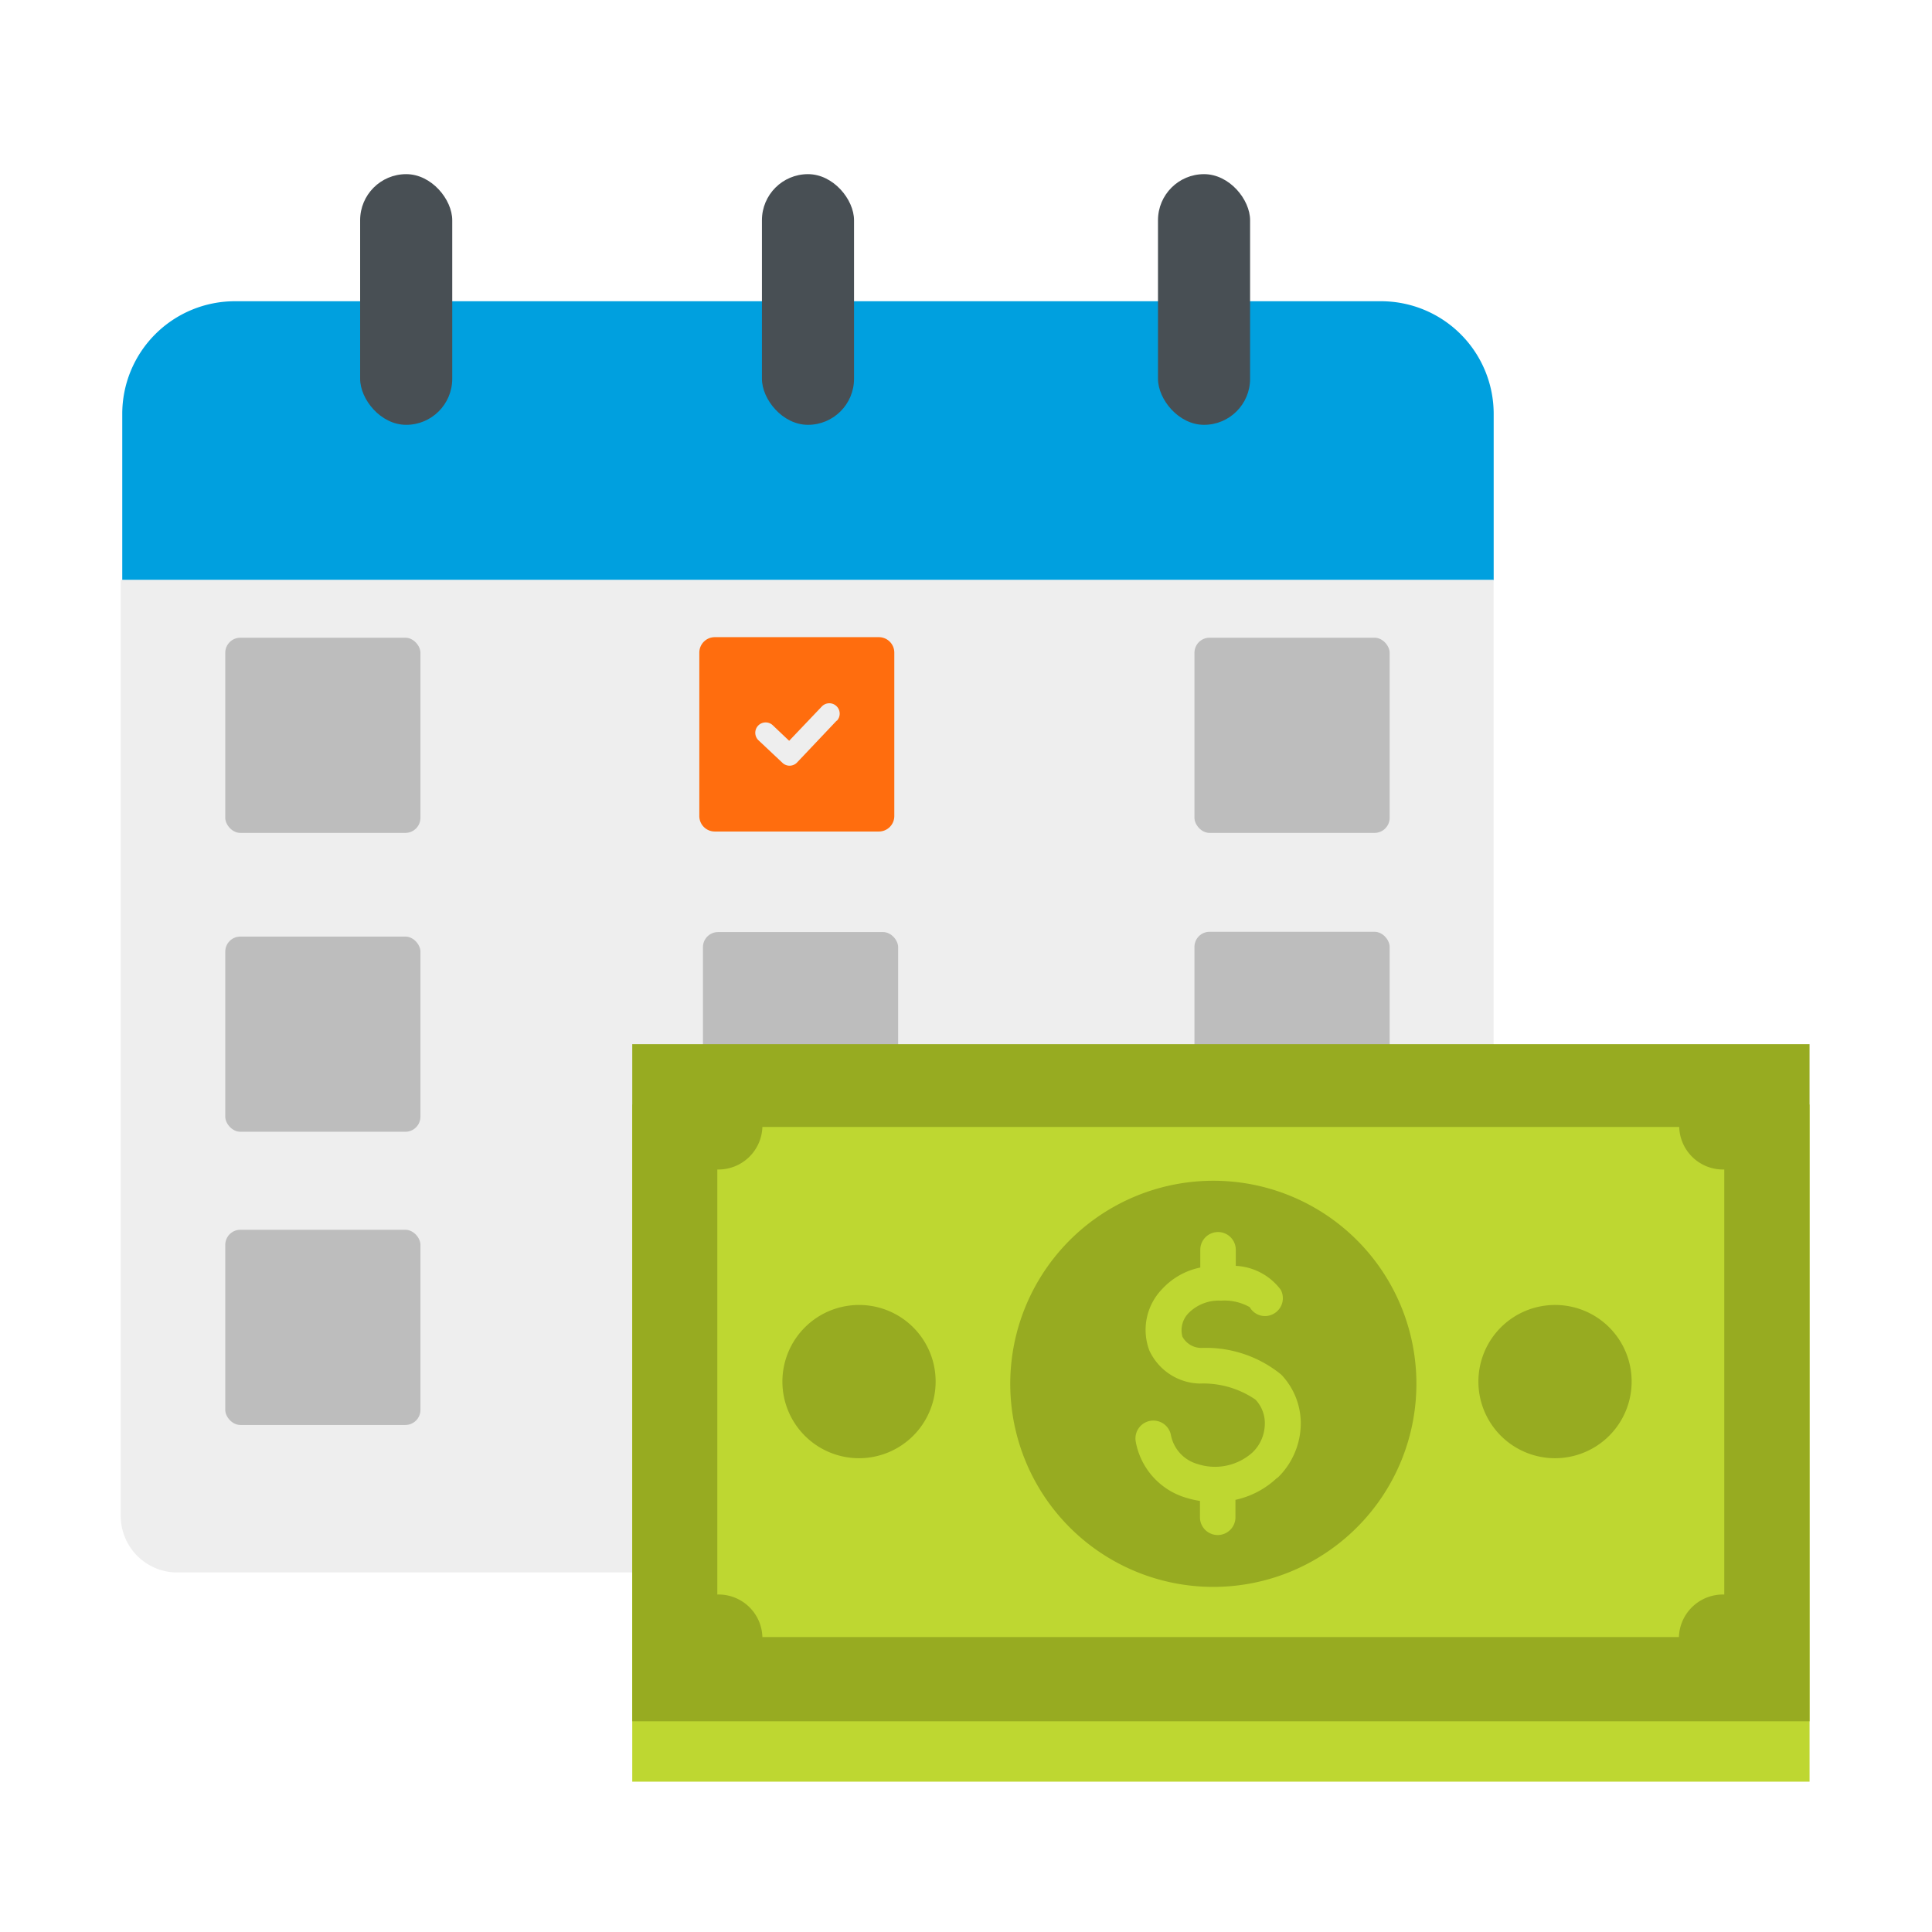<svg class="illustration" xmlns="http://www.w3.org/2000/svg" width="64" height="64"><defs><filter id="b" width="57.43" height="21.237" x="-1.953" y="3.979" filterUnits="userSpaceOnUse"><feOffset dy="2"/><feGaussianBlur result="c" stdDeviation="2"/><feFlood flood-opacity=".278"/><feComposite in2="c" operator="in"/><feComposite in="SourceGraphic"/></filter><filter id="c" width="57.477" height="44.881" x="-2" y="13.207" filterUnits="userSpaceOnUse"><feOffset dy="2"/><feGaussianBlur result="e" stdDeviation="2"/><feFlood flood-opacity=".278"/><feComposite in2="e" operator="in"/><feComposite in="SourceGraphic"/></filter><filter id="d" width="9.051" height="14.304" x="8.931" y="2.769" filterUnits="userSpaceOnUse"><feOffset dy="1"/><feGaussianBlur result="g" stdDeviation="1"/><feFlood flood-opacity=".302"/><feComposite in2="g" operator="in"/><feComposite in="SourceGraphic"/></filter><filter id="e" width="9.051" height="14.304" x="22.236" y="2.769" filterUnits="userSpaceOnUse"><feOffset dy="1"/><feGaussianBlur result="i" stdDeviation="1"/><feFlood flood-opacity=".302"/><feComposite in2="i" operator="in"/><feComposite in="SourceGraphic"/></filter><filter id="f" width="9.051" height="14.304" x="35.355" y="2.769" filterUnits="userSpaceOnUse"><feOffset dy="1"/><feGaussianBlur result="k" stdDeviation="1"/><feFlood flood-opacity=".302"/><feComposite in2="k" operator="in"/><feComposite in="SourceGraphic"/></filter><filter id="g" width="51.002" height="34.431" x="14.944" y="30.589" filterUnits="userSpaceOnUse"><feOffset dy="2"/><feGaussianBlur result="m" stdDeviation="2"/><feFlood flood-opacity=".278"/><feComposite in2="m" operator="in"/><feComposite in="SourceGraphic"/></filter><clipPath id="a"><path fill="none" d="M0 0h64v64H0Z"/></clipPath></defs><g clip-path="url(#a)"><g transform="translate(0 .749)"><g filter="url(#b)" transform="translate(0 -.75)"><path fill="#00a0df" d="M45.748 7.98H7.782a3.731 3.731 0 0 0-3.732 3.732v5.508h45.43v-5.508a3.731 3.731 0 0 0-3.732-3.732Z"/></g><g filter="url(#c)" transform="translate(0 -.75)"><path fill="#eee" d="M4 17.21h45.477v31.015a1.872 1.872 0 0 1-1.866 1.866H5.866A1.872 1.872 0 0 1 4 48.225Z"/></g><rect width="6.466" height="6.466" fill="#e0e0e0" rx=".5" transform="translate(23.286 39.803)"/><g filter="url(#d)" transform="translate(0 -.75)"><rect width="3.051" height="8.304" fill="#484f54" rx="1.526" transform="translate(11.93 4.77)"/></g><g filter="url(#e)" transform="translate(0 -.75)"><rect width="3.051" height="8.304" fill="#484f54" rx="1.526" transform="translate(25.24 4.77)"/></g><g filter="url(#f)" transform="translate(0 -.75)"><rect width="3.051" height="8.304" fill="#484f54" rx="1.526" transform="translate(38.36 4.77)"/></g><rect width="6.466" height="6.466" fill="#bdbdbd" rx=".5" transform="translate(7.462 30.276)"/><rect width="6.466" height="6.466" fill="#bdbdbd" rx=".5" transform="translate(7.462 39.989)"/><rect width="6.466" height="6.466" fill="#bdbdbd" rx=".5" transform="translate(39.568 20.376)"/><rect width="6.466" height="6.466" fill="#bdbdbd" rx=".5" transform="translate(39.568 30.118)"/><rect width="6.466" height="6.466" fill="#e0e0e0" rx=".5" transform="translate(39.568 39.821)"/><rect width="6.466" height="6.466" fill="#bdbdbd" rx=".5" transform="translate(23.286 30.127)"/><rect width="6.466" height="6.466" fill="#bdbdbd" rx=".5" transform="translate(7.462 20.376)"/><g filter="url(#g)" transform="translate(.004 -.75)"><path fill="#bed731" d="M20.94 34.59h39v22.431h-39Z"/></g><path fill="#97ab21" d="M20.944 33.84v22.431h39V33.84Zm36.165 18.232a1.457 1.457 0 0 0-1.493 1.409H25.255a1.451 1.451 0 0 0-1.493-1.409v-14.08a1.457 1.457 0 0 0 1.493-1.409h30.371a1.451 1.451 0 0 0 1.493 1.409v14.08Z"/><path fill="#97ab21" d="M28.465 42.48a2.538 2.538 0 1 0 2.529 2.538 2.533 2.533 0 0 0-2.529-2.538Zm23.056 0a2.538 2.538 0 1 0 2.529 2.538 2.533 2.533 0 0 0-2.53-2.538Zm-11.319-4.115a6.727 6.727 0 1 0 6.718 6.727 6.722 6.722 0 0 0-6.718-6.727Zm2.1 9.844a2.885 2.885 0 0 1-1.376.726v.578a.588.588 0 0 1-1.176 0v-.541a3.335 3.335 0 0 1-.439-.1 2.382 2.382 0 0 1-1.685-1.848.593.593 0 1 1 1.166-.215 1.243 1.243 0 0 0 .886.942 1.857 1.857 0 0 0 1.819-.392 1.327 1.327 0 0 0 .4-.886 1.138 1.138 0 0 0-.308-.858 3.058 3.058 0 0 0-1.847-.532 1.884 1.884 0 0 1-1.67-1.1 1.942 1.942 0 0 1 .42-2.025 2.351 2.351 0 0 1 1.269-.718v-.588a.588.588 0 0 1 1.176 0v.532a1.984 1.984 0 0 1 1.489.792.59.59 0 0 1-.243.8.58.58 0 0 1-.784-.224 1.7 1.7 0 0 0-.952-.215 1.405 1.405 0 0 0-1.054.392.809.809 0 0 0-.224.8.712.712 0 0 0 .662.373 3.942 3.942 0 0 1 2.613.886 2.338 2.338 0 0 1 .642 1.747 2.515 2.515 0 0 1-.765 1.67Z"/><path fill="#ff6d0e" d="M29.109 20.358h-5.43a.512.512 0 0 0-.513.513v5.412a.512.512 0 0 0 .513.513h5.43a.512.512 0 0 0 .516-.513v-5.412a.512.512 0 0 0-.513-.513Zm-1.39 2.762-1.316 1.39a.341.341 0 0 1-.485.009l-.793-.746a.343.343 0 1 1 .476-.495l.541.513 1.083-1.138a.343.343 0 0 1 .495.476Z"/></g></g></svg>
